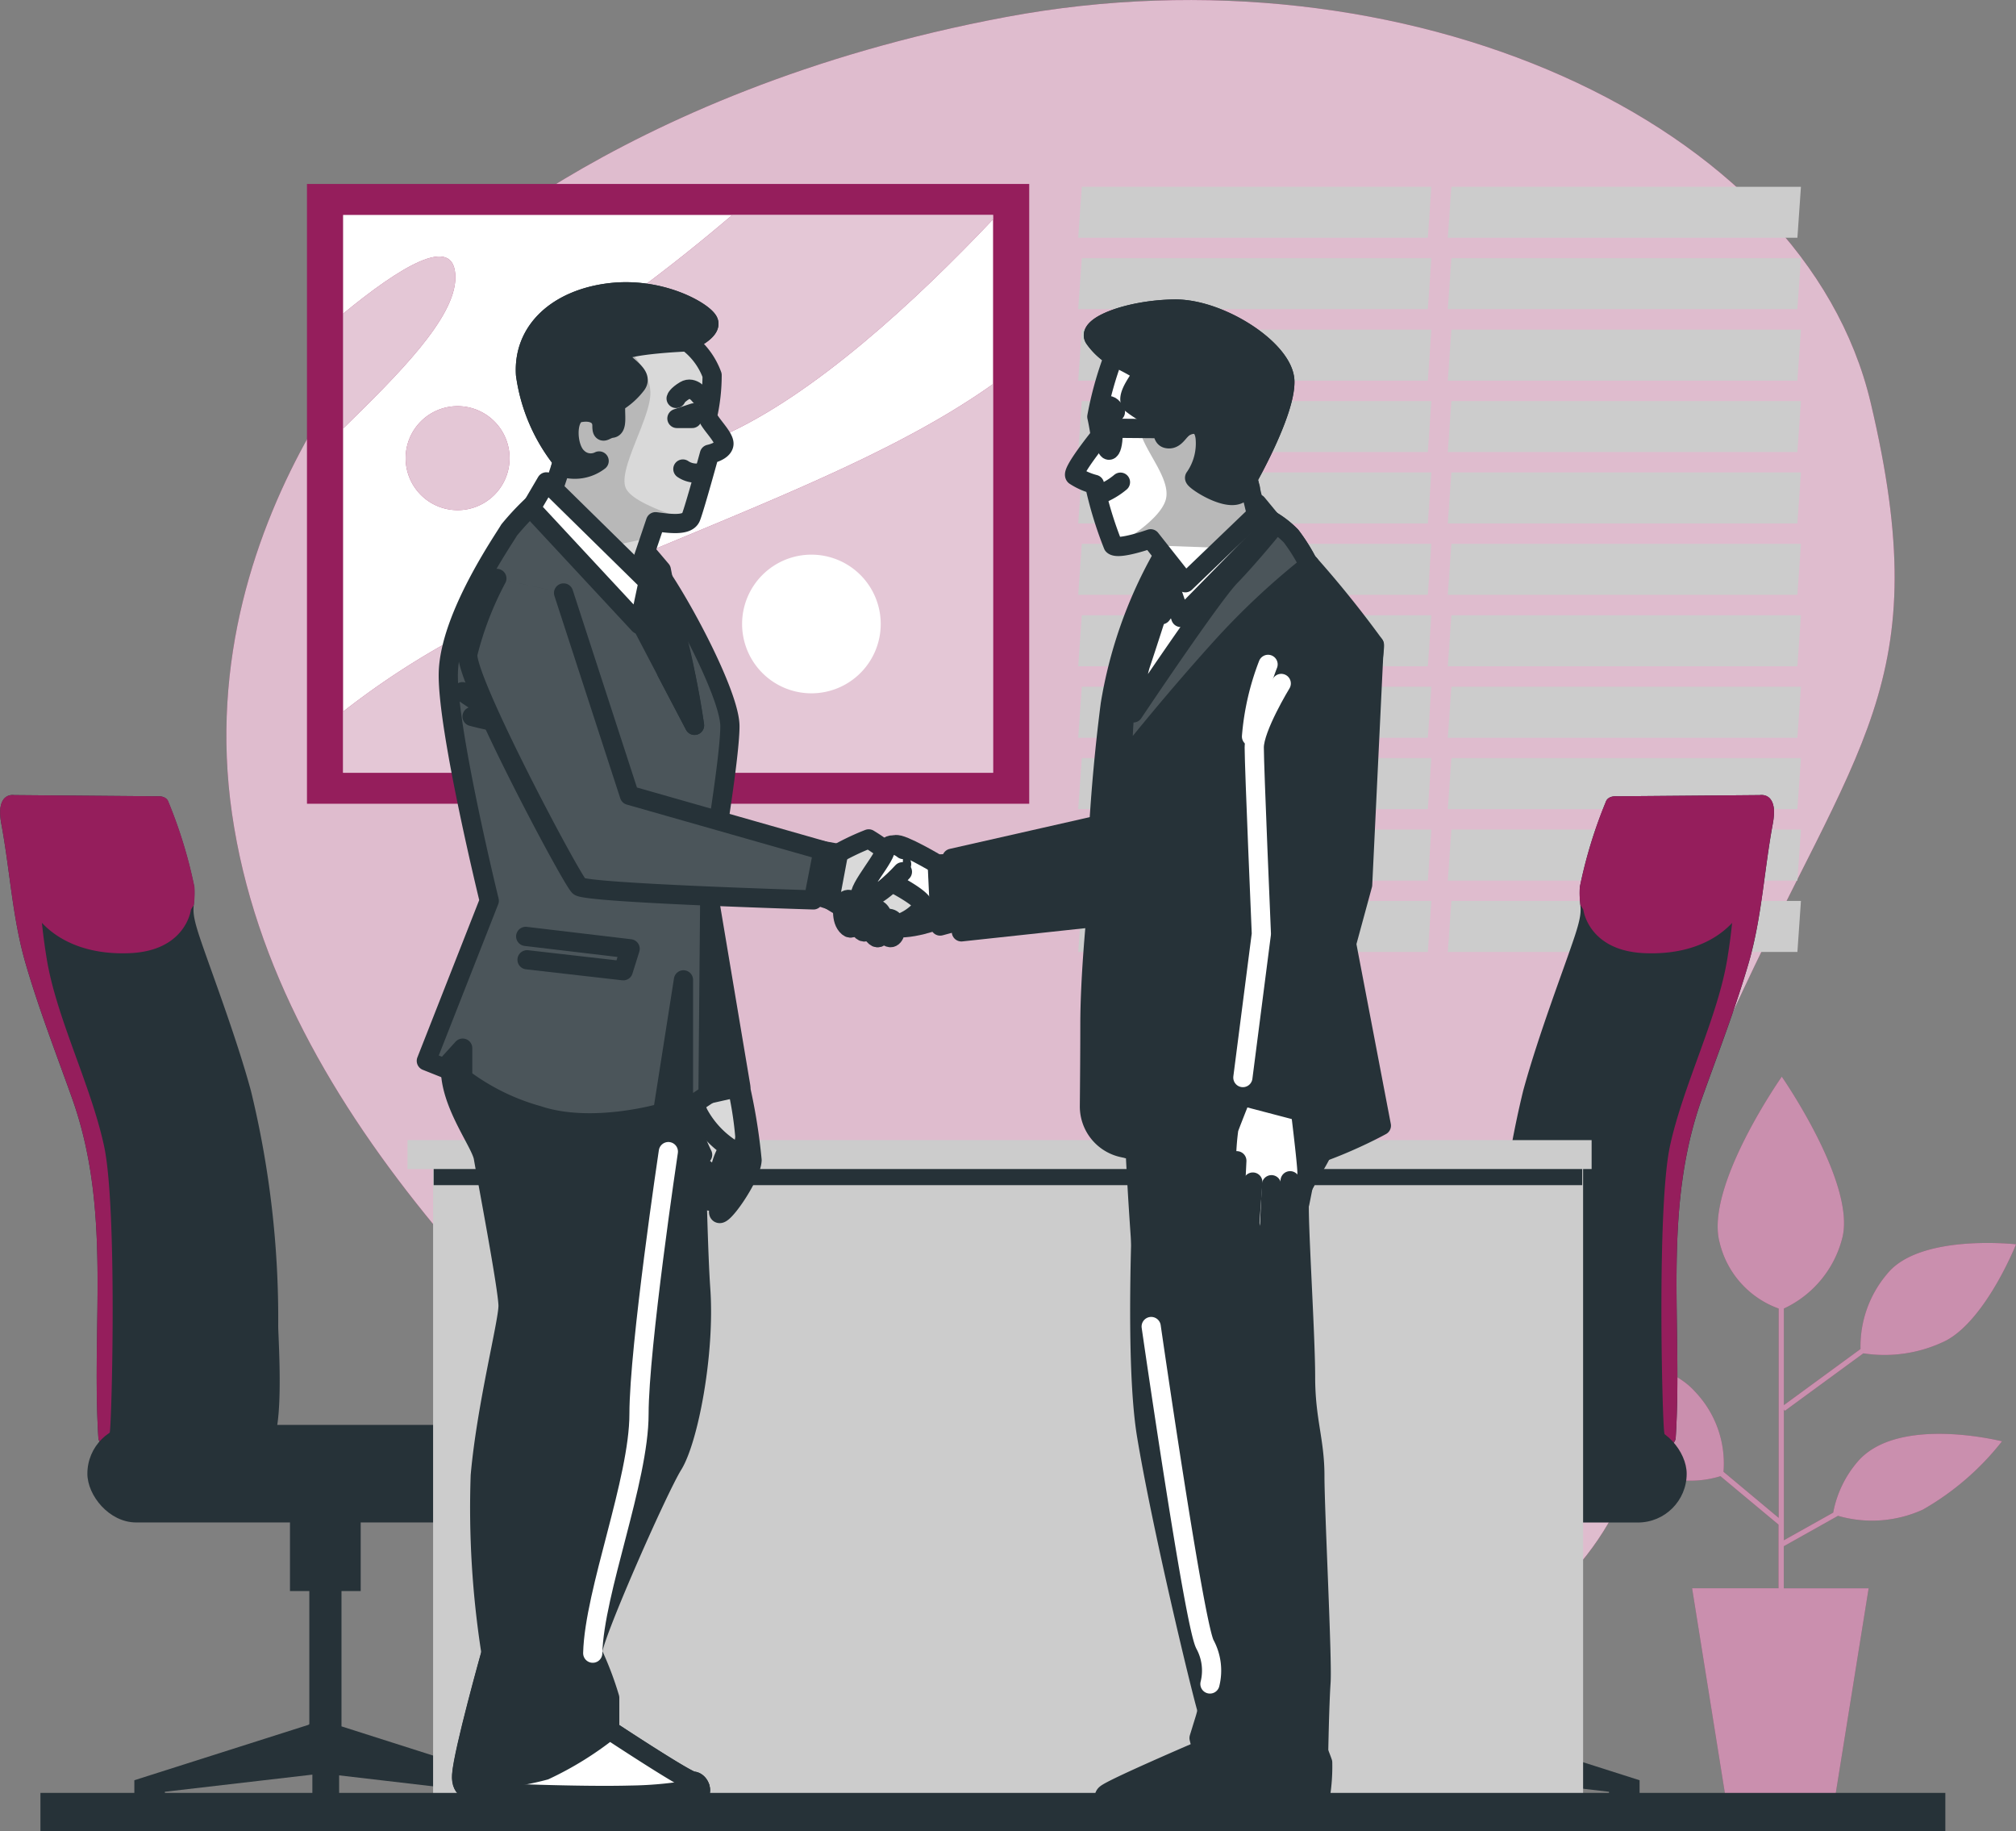 <svg xmlns="http://www.w3.org/2000/svg" xmlns:xlink="http://www.w3.org/1999/xlink" width="105" height="95.356" viewBox="0 0 105 95.356">
  <rect x="0" y="0" width="105" height="95.356" fill="#808080" stroke="none"/>
  <defs>
    <clipPath id="clip-path">
      <rect id="Rectangle_159" data-name="Rectangle 159" width="33.853" height="29.046" fill="#fff"/>
    </clipPath>
    <clipPath id="clip-path-2">
      <path id="Path_1981" data-name="Path 1981" d="M189.755,285.64a29.71,29.71,0,0,1,.665,4.033c-.04.88-1.7,3.237-1.744,2.7a3.681,3.681,0,0,1,.292-1.328s-.582.789-.789.756.166-1.122.166-1.122-.623.623-.832.5.456-1.039.456-1.039-.756.789-.787.539a4.908,4.908,0,0,1,.663-1.286,10.018,10.018,0,0,1-.756-2.118,2.017,2.017,0,0,1,.413-1.2Z" transform="translate(-187.09 -285.64)" fill="#fff" stroke="#263238" stroke-linecap="round" stroke-linejoin="round" stroke-width="1"/>
    </clipPath>
    <clipPath id="clip-path-3">
      <path id="Path_1985" data-name="Path 1985" d="M190.7,285.64a18.406,18.406,0,0,1,.459,2.823c-.045.623-.666,2.448-1.122,2.115s.29-1.576.29-1.576a5.013,5.013,0,0,1-1.576-1.744,1.75,1.75,0,0,1-.126-1.2Z" transform="translate(-188.579 -285.64)" fill="#fff" stroke="#263238" stroke-linecap="round" stroke-linejoin="round" stroke-width="1"/>
    </clipPath>
    <clipPath id="clip-path-4">
      <path id="Path_1994" data-name="Path 1994" d="M138.924,164.166a13.691,13.691,0,0,0-1.611,1.656c-.237.426-3.121,4.538-3.169,7.477s2.133,11.828,2.133,11.828L133,193.464l.948.378.945-1.041v1.563a11.747,11.747,0,0,0,3.928,1.939c2.839.945,6.484-.141,6.484-.141l1.087-6.917v6.824l1.278-.852.1-11.364s1.041-6.1,1.041-7.815-2.886-7.058-4.164-8.611a21.1,21.1,0,0,0-4.033-3.312C139.99,163.639,138.924,164.166,138.924,164.166Z" transform="translate(-133 -163.916)" fill="#263238" stroke="#263238" stroke-linecap="round" stroke-linejoin="round" stroke-width="1"/>
    </clipPath>
    <clipPath id="clip-path-5">
      <path id="Path_2002" data-name="Path 2002" d="M161.892,124.884a3.762,3.762,0,0,1,1.293,1.734,9.728,9.728,0,0,1-.237,2.13c.048.33.9,1.089.852,1.467s-.756.519-.756.519-.771,2.808-.96,3.277-1.137.33-1.845.237l-1.278,3.781-4.215-4.959.663-1.989a9.192,9.192,0,0,1-1.941-4.495c-.144-2.319,1.7-3.928,4.354-4.258s4.875.945,5.158,1.467S161.892,124.884,161.892,124.884Z" transform="translate(-153.459 -122.276)" fill="#fff" stroke="#263238" stroke-linecap="round" stroke-linejoin="round" stroke-width="1"/>
    </clipPath>
    <clipPath id="clip-path-6">
      <path id="Path_2012" data-name="Path 2012" d="M216.551,236.188a12.941,12.941,0,0,1,1.865-.908,10.117,10.117,0,0,1,1.714,1.311l-.605.908s1.916.958,1.714,1.311a2.7,2.7,0,0,1-1.765,1.008c-.807.1-3.075-1.361-3.075-1.361Z" transform="translate(-216.4 -235.28)" fill="#fff" stroke="#263238" stroke-linecap="round" stroke-linejoin="round" stroke-width="1"/>
    </clipPath>
    <clipPath id="clip-path-7">
      <path id="Path_2017" data-name="Path 2017" d="M143.074,181.48a17.1,17.1,0,0,0-1.513,3.933c-.151,1.311,5.395,11.747,5.8,12.1s12.2.706,12.2.706l.5-2.571-10.084-2.874-3.428-10.537" transform="translate(-141.558 -181.48)" fill="#263238" stroke="#263238" stroke-linecap="round" stroke-linejoin="round" stroke-width="1"/>
    </clipPath>
    <clipPath id="clip-path-8">
      <path id="Path_2038" data-name="Path 2038" d="M286.5,170.708a9.365,9.365,0,0,0-.842-1.326,5.042,5.042,0,0,0-1.245-.925c-1.6-.633-3.7.285-4.918,1.444a41.491,41.491,0,0,0-2.034,5.627,24.857,24.857,0,0,0-.562,5.707s2.13-2.733,5.022-5.947a38.338,38.338,0,0,1,4.714-4.429Z" transform="translate(-276.897 -168.251)" fill="#263238" stroke="#263238" stroke-linecap="round" stroke-linejoin="round" stroke-width="1"/>
    </clipPath>
    <clipPath id="clip-path-9">
      <path id="Path_2049" data-name="Path 2049" d="M268.962,128.3a18.214,18.214,0,0,0-.875,3.136c.091.393.181.993.181.993s-1.513,1.868-1.326,2.08a3.439,3.439,0,0,0,1.023.451,19.994,19.994,0,0,0,.965,3.164c.272.27,1.959-.33,1.959-.33l1.807,2.289,3.706-3.554-.451-1.868s1.959-3.436,1.928-5.064-3.373-3.8-5.755-3.766-4.611.9-4.159,1.538A3.413,3.413,0,0,0,268.962,128.3Z" transform="translate(-266.927 -125.829)" fill="#fff" stroke="#263238" stroke-linecap="round" stroke-linejoin="round" stroke-width="1"/>
    </clipPath>
  </defs>
  <g id="undraw_reconciliation" transform="translate(-44.918 -62)">
    <g id="freepik--background-simple--inject-293" transform="translate(56.709 62)">
      <path id="Path_1936" data-name="Path 1936" d="M101.833,76.845s-12.168,11.53-9.847,27.528,16.56,28.352,27.765,38.632,27.112,11.692,38.587,3.824,5.276-17.818,11.76-32,10.711-17.19,7.232-31.869-24.3-23.953-45.033-20.074S101.833,76.845,101.833,76.845Z" transform="translate(-91.692 -62)" fill="#951e5c"/>
      <path id="Path_1937" data-name="Path 1937" d="M101.833,76.845s-12.168,11.53-9.847,27.528,16.56,28.352,27.765,38.632,27.112,11.692,38.587,3.824,5.276-17.818,11.76-32,10.711-17.19,7.232-31.869-24.3-23.953-45.033-20.074S101.833,76.845,101.833,76.845Z" transform="translate(-91.692 -62)" fill="#fff" opacity="0.7"/>
    </g>
    <g id="freepik--Window--inject-293" transform="translate(101.076 71.726)">
      <path id="Path_1938" data-name="Path 1938" d="M285.9,103.234H267.69l.184-2.654H286.08Z" transform="translate(-267.69 -100.58)" fill="#ccc"/>
      <path id="Path_1939" data-name="Path 1939" d="M285.9,117.984H267.69l.184-2.654H286.08Z" transform="translate(-267.69 -111.612)" fill="#ccc"/>
      <path id="Path_1940" data-name="Path 1940" d="M285.9,132.737H267.69l.184-2.657H286.08Z" transform="translate(-267.69 -122.643)" fill="#ccc"/>
      <path id="Path_1941" data-name="Path 1941" d="M285.9,147.487H267.69l.184-2.657H286.08Z" transform="translate(-267.69 -133.675)" fill="#ccc"/>
      <path id="Path_1942" data-name="Path 1942" d="M285.9,162.237H267.69l.184-2.657H286.08Z" transform="translate(-267.69 -144.707)" fill="#ccc"/>
      <path id="Path_1943" data-name="Path 1943" d="M285.9,176.994H267.69l.184-2.654H286.08Z" transform="translate(-267.69 -155.746)" fill="#ccc"/>
      <path id="Path_1944" data-name="Path 1944" d="M285.9,191.744H267.69l.184-2.654H286.08Z" transform="translate(-267.69 -166.778)" fill="#ccc"/>
      <path id="Path_1945" data-name="Path 1945" d="M285.9,206.5H267.69l.184-2.657H286.08Z" transform="translate(-267.69 -177.809)" fill="#ccc"/>
      <path id="Path_1946" data-name="Path 1946" d="M285.9,221.247H267.69l.184-2.657H286.08Z" transform="translate(-267.69 -188.841)" fill="#ccc"/>
      <path id="Path_1947" data-name="Path 1947" d="M285.9,236H267.69l.184-2.657H286.08Z" transform="translate(-267.69 -199.873)" fill="#ccc"/>
      <path id="Path_1948" data-name="Path 1948" d="M285.9,250.747H267.69l.184-2.657H286.08Z" transform="translate(-267.69 -210.905)" fill="#ccc"/>
      <path id="Path_1949" data-name="Path 1949" d="M362.258,103.234H344.05l.184-2.654h18.208Z" transform="translate(-324.801 -100.58)" fill="#ccc"/>
      <path id="Path_1950" data-name="Path 1950" d="M362.258,117.984H344.05l.184-2.654h18.208Z" transform="translate(-324.801 -111.612)" fill="#ccc"/>
      <path id="Path_1951" data-name="Path 1951" d="M362.258,132.737H344.05l.184-2.657h18.208Z" transform="translate(-324.801 -122.643)" fill="#ccc"/>
      <path id="Path_1952" data-name="Path 1952" d="M362.258,147.487H344.05l.184-2.657h18.208Z" transform="translate(-324.801 -133.675)" fill="#ccc"/>
      <path id="Path_1953" data-name="Path 1953" d="M362.258,162.237H344.05l.184-2.657h18.208Z" transform="translate(-324.801 -144.707)" fill="#ccc"/>
      <path id="Path_1954" data-name="Path 1954" d="M362.258,176.994H344.05l.184-2.654h18.208Z" transform="translate(-324.801 -155.746)" fill="#ccc"/>
      <path id="Path_1955" data-name="Path 1955" d="M362.258,191.744H344.05l.184-2.654h18.208Z" transform="translate(-324.801 -166.778)" fill="#ccc"/>
      <path id="Path_1956" data-name="Path 1956" d="M362.258,206.5H344.05l.184-2.657h18.208Z" transform="translate(-324.801 -177.809)" fill="#ccc"/>
      <path id="Path_1957" data-name="Path 1957" d="M362.258,221.247H344.05l.184-2.657h18.208Z" transform="translate(-324.801 -188.841)" fill="#ccc"/>
      <path id="Path_1958" data-name="Path 1958" d="M362.258,236H344.05l.184-2.657h18.208Z" transform="translate(-324.801 -199.873)" fill="#ccc"/>
      <path id="Path_1959" data-name="Path 1959" d="M362.258,250.747H344.05l.184-2.657h18.208Z" transform="translate(-324.801 -210.905)" fill="#ccc"/>
    </g>
    <g id="freepik--Picture--inject-293" transform="translate(60.906 71.579)">
      <rect id="Rectangle_157" data-name="Rectangle 157" width="37.617" height="32.272" transform="translate(0 0)" fill="#951e5c"/>
      <rect id="Rectangle_158" data-name="Rectangle 158" width="33.853" height="29.046" transform="translate(1.881 1.613)" fill="#fff"/>
      <g id="Group_827" data-name="Group 827" transform="translate(1.881 1.613)" clip-path="url(#clip-path)">
        <path id="Path_1960" data-name="Path 1960" d="M149.653,141.33c-6.088,4.331-14.808,7.2-24.924,11.72a41.67,41.67,0,0,0-8.929,5.339v3.184h33.853Z" transform="translate(-115.8 -132.525)" fill="#951e5c"/>
        <path id="Path_1961" data-name="Path 1961" d="M180.981,106.4H167.4c-1.513,1.293-3.3,2.738-5.412,4.285-7.732,5.669-4.381,11.344,4.9,7.215,4.762-2.115,10.063-7.013,14.1-11.281Z" transform="translate(-147.128 -106.4)" fill="#951e5c"/>
        <path id="Path_1962" data-name="Path 1962" d="M121.686,116.071c0-2.367-2.947-.5-5.836,1.876v5.977C118.661,121.166,121.686,118.189,121.686,116.071Z" transform="translate(-115.837 -112.814)" fill="#951e5c"/>
        <path id="Path_1963" data-name="Path 1963" d="M134.135,148.607a2.707,2.707,0,1,1-2.707-2.707A2.707,2.707,0,0,1,134.135,148.607Z" transform="translate(-125.463 -135.943)" fill="#951e5c"/>
        <path id="Path_1964" data-name="Path 1964" d="M149.653,141.33c-6.088,4.331-14.808,7.2-24.924,11.72a41.67,41.67,0,0,0-8.929,5.339v3.184h33.853Z" transform="translate(-115.8 -132.525)" fill="#fff" opacity="0.75"/>
        <path id="Path_1965" data-name="Path 1965" d="M180.981,106.4H167.4c-1.513,1.293-3.3,2.738-5.412,4.285-7.732,5.669-4.381,11.344,4.9,7.215,4.762-2.115,10.063-7.013,14.1-11.281Z" transform="translate(-147.128 -106.4)" fill="#fff" opacity="0.75"/>
        <g id="Group_826" data-name="Group 826" transform="translate(0.013 2.162)" opacity="0.75">
          <path id="Path_1966" data-name="Path 1966" d="M121.686,116.071c0-2.367-2.947-.5-5.836,1.876v5.977C118.661,121.166,121.686,118.189,121.686,116.071Z" transform="translate(-115.85 -114.976)" fill="#fff"/>
        </g>
        <path id="Path_1967" data-name="Path 1967" d="M134.135,148.607a2.707,2.707,0,1,1-2.707-2.707A2.707,2.707,0,0,1,134.135,148.607Z" transform="translate(-125.463 -135.943)" fill="#fff" opacity="0.75"/>
      </g>
      <path id="Path_1968" data-name="Path 1968" d="M205.46,180.18a3.61,3.61,0,1,1-3.607-3.61A3.61,3.61,0,0,1,205.46,180.18Z" transform="translate(-175.577 -157.268)" fill="#fff"/>
    </g>
    <g id="freepik--Plants--inject-293" transform="translate(126.088 118.062)">
      <path id="Path_1969" data-name="Path 1969" d="M382.5,304.428a5.677,5.677,0,0,0-1.281,2.662l-2.569,1.439v-6.806l.05.068,4.091-2.995a7.226,7.226,0,0,0,4.313-.668c2.1-1.132,3.638-5.009,3.638-5.009s-5.012-.567-6.708,1.535a5.823,5.823,0,0,0-1.392,3.917l-3.993,2.922v-5.029a5.561,5.561,0,0,0,3.043-3.673c.726-2.828-3.151-8.4-3.151-8.4s-4.033,5.738-3.234,8.647a4.851,4.851,0,0,0,3.073,3.426v10.9l-2.874-2.4a5.415,5.415,0,0,0-1.482-4.172c-1.941-2.183-7.111-2.017-7.111-2.017s2.181,4.364,4.033,5.818a5.268,5.268,0,0,0,4.4.6l3.025,2.521v3.315h-4.5l1.838,11.485h5.513l1.843-11.483h-4.419V308.84l2.823-1.583a6.391,6.391,0,0,0,4.419-.323,14.135,14.135,0,0,0,4.122-3.557S384.6,302,382.5,304.428Z" transform="translate(-366.91 -284.39)" fill="#951e5c"/>
      <path id="Path_1970" data-name="Path 1970" d="M382.5,304.428a5.677,5.677,0,0,0-1.281,2.662l-2.569,1.439v-6.806l.05.068,4.091-2.995a7.226,7.226,0,0,0,4.313-.668c2.1-1.132,3.638-5.009,3.638-5.009s-5.012-.567-6.708,1.535a5.823,5.823,0,0,0-1.392,3.917l-3.993,2.922v-5.029a5.561,5.561,0,0,0,3.043-3.673c.726-2.828-3.151-8.4-3.151-8.4s-4.033,5.738-3.234,8.647a4.851,4.851,0,0,0,3.073,3.426v10.9l-2.874-2.4a5.415,5.415,0,0,0-1.482-4.172c-1.941-2.183-7.111-2.017-7.111-2.017s2.181,4.364,4.033,5.818a5.268,5.268,0,0,0,4.4.6l3.025,2.521v3.315h-4.5l1.838,11.485h5.513l1.843-11.483h-4.419V308.84l2.823-1.583a6.391,6.391,0,0,0,4.419-.323,14.135,14.135,0,0,0,4.122-3.557S384.6,302,382.5,304.428Z" transform="translate(-366.91 -284.39)" fill="#fff" opacity="0.5"/>
    </g>
    <g id="freepik--Desk--inject-293" transform="translate(44.918 103.394)">
      <path id="Path_1971" data-name="Path 1971" d="M367.506,226.212l-7.419.063s-.5-.063-.613.305A24.387,24.387,0,0,0,358.126,231c-.061,1.165.252.981-.252,2.521s-1.9,5.15-2.7,8.095a50.218,50.218,0,0,0-1.419,12.239c0,.655-.4,6.3.618,6.3.847,0,8.654,1.036,8.747-.469.376-6-.708-11.861,1.374-17.694.809-2.269,1.737-4.659,2.425-7.028s.807-4.835,1.26-7.26C368.486,226.028,367.506,226.212,367.506,226.212Z" transform="translate(-275.844 -226.206)" fill="#263238"/>
      <path id="Path_1972" data-name="Path 1972" d="M381.4,226.949c-.073-.857-.729-.736-.729-.736l-7.419.063s-.5-.063-.613.305A24.387,24.387,0,0,0,371.292,231a5.343,5.343,0,0,0,.025.923l.156.252s.252,2.145,3.189,2.269,4.6-1.228,5.213-2.521.86-3.373,1.349-4.6A4.073,4.073,0,0,1,381.4,226.949Z" transform="translate(-289.01 -226.207)" fill="#951e5c"/>
      <path id="Path_1973" data-name="Path 1973" d="M392.335,229.466c-.5,1.792-.2,2.289-.7,5.374s-2.289,6.554-2.987,9.753-.4,14.429-.3,14.929a4.316,4.316,0,0,1,.043.8c.335-.126.537-.3.552-.532.376-6-.708-11.861,1.374-17.694.809-2.269,1.737-4.659,2.425-7.028s.807-4.835,1.26-7.26c.189-1.008-.108-1.339-.368-1.437h0a13.36,13.36,0,0,0-1.306,3.1Z" transform="translate(-301.667 -226.329)" fill="#951e5c"/>
      <path id="Path_1974" data-name="Path 1974" d="M316.44,384.616l-.05-.04v-6.927h1V373.27H313.7v4.379h.993v7.046L305.89,387.5v.7a.8.8,0,1,0,1.593,0v-.1l7.366-.857V388.3a.7.7,0,0,0,1.392,0v-1.092l7.663.892v.1a.8.8,0,0,0,1.593,0v-.7Z" transform="translate(-240.102 -336.197)" fill="#263238"/>
      <rect id="Rectangle_160" data-name="Rectangle 160" width="23.89" height="5.08" rx="2.54" transform="translate(63.958 32.803)" fill="#263238"/>
      <path id="Path_1975" data-name="Path 1975" d="M45.682,226.212l7.419.063s.5-.063.615.305A24.389,24.389,0,0,1,55.065,231c.061,1.165-.252.981.252,2.521s1.9,5.15,2.7,8.095a50.1,50.1,0,0,1,1.419,12.239c0,.655.4,6.3-.618,6.3-.844,0-8.652,1.036-8.747-.469-.373-6,.708-11.861-1.374-17.694-.809-2.269-1.737-4.659-2.423-7.028s-.807-4.835-1.26-7.26C44.714,226.028,45.682,226.212,45.682,226.212Z" transform="translate(-44.946 -226.206)" fill="#263238"/>
      <path id="Path_1976" data-name="Path 1976" d="M45,226.949c.073-.857.726-.736.726-.736l7.419.063s.5-.063.615.305A24.388,24.388,0,0,1,55.109,231a5.546,5.546,0,0,1-.028.923l-.156.252s-.252,2.145-3.189,2.269-4.608-1.228-5.223-2.523-.857-3.373-1.349-4.6A3.463,3.463,0,0,0,45,226.949Z" transform="translate(-44.979 -226.207)" fill="#951e5c"/>
      <path id="Path_1977" data-name="Path 1977" d="M46.648,229.466c.5,1.792.2,2.289.7,5.374s2.291,6.554,2.987,9.753.406,14.429.3,14.929a4.538,4.538,0,0,0-.043.8c-.333-.126-.537-.3-.552-.532-.373-6,.708-11.861-1.374-17.694-.809-2.269-1.737-4.659-2.423-7.028s-.807-4.835-1.26-7.26c-.187-1.008.111-1.339.368-1.437h0a13.235,13.235,0,0,1,1.3,3.1Z" transform="translate(-44.918 -226.329)" fill="#951e5c"/>
      <path id="Path_1978" data-name="Path 1978" d="M81.746,384.616l.05-.04v-6.927H80.788V373.27h3.683v4.379h-1v7.046l8.808,2.808v.7a.8.8,0,0,1-1.593,0v-.1l-7.338-.857V388.3a.7.7,0,0,1-1.394,0v-1.092l-7.681.892v.1a.8.8,0,1,1-1.591,0v-.7Z" transform="translate(-65.685 -336.197)" fill="#263238"/>
      <rect id="Rectangle_161" data-name="Rectangle 161" width="23.89" height="5.08" rx="2.54" transform="translate(28.441 37.88) rotate(180)" fill="#263238"/>
      <rect id="Rectangle_162" data-name="Rectangle 162" width="59.896" height="34.425" transform="translate(22.557 18.537)" fill="#ccc"/>
      <rect id="Rectangle_163" data-name="Rectangle 163" width="59.82" height="0.953" transform="translate(22.588 19.364)" fill="#263238"/>
      <rect id="Rectangle_164" data-name="Rectangle 164" width="61.673" height="1.505" transform="translate(21.224 17.972)" fill="#ccc"/>
    </g>
    <g id="freepik--Characters--inject-293" transform="translate(67.123 77.194)">
      <path id="Path_1979" data-name="Path 1979" d="M189.755,285.64a29.71,29.71,0,0,1,.665,4.033c-.04.88-1.7,3.237-1.744,2.7a3.681,3.681,0,0,1,.292-1.328s-.582.789-.789.756.166-1.122.166-1.122-.623.623-.832.5.456-1.039.456-1.039-.756.789-.787.539a4.908,4.908,0,0,1,.663-1.286,10.018,10.018,0,0,1-.756-2.118,2.017,2.017,0,0,1,.413-1.2Z" transform="translate(-173.455 -244.457)" fill="#fff"/>
      <g id="Group_828" data-name="Group 828" transform="translate(13.635 41.183)" clip-path="url(#clip-path-2)">
        <path id="Path_1980" data-name="Path 1980" d="M189.755,285.64a29.71,29.71,0,0,1,.665,4.033c-.04.88-1.7,3.237-1.744,2.7a3.681,3.681,0,0,1,.292-1.328s-.582.789-.789.756.166-1.122.166-1.122-.623.623-.832.5.456-1.039.456-1.039-.756.789-.787.539a4.908,4.908,0,0,1,.663-1.286,10.018,10.018,0,0,1-.756-2.118,2.017,2.017,0,0,1,.413-1.2Z" transform="translate(-187.09 -285.64)" fill="#d9d9d9"/>
      </g>
      <path id="Path_1982" data-name="Path 1982" d="M189.755,285.64a29.71,29.71,0,0,1,.665,4.033c-.04.88-1.7,3.237-1.744,2.7a3.681,3.681,0,0,1,.292-1.328s-.582.789-.789.756.166-1.122.166-1.122-.623.623-.832.5.456-1.039.456-1.039-.756.789-.787.539a4.908,4.908,0,0,1,.663-1.286,10.018,10.018,0,0,1-.756-2.118,2.017,2.017,0,0,1,.413-1.2Z" transform="translate(-173.455 -244.457)" fill="none" stroke="#263238" stroke-linecap="round" stroke-linejoin="round" stroke-width="1"/>
      <path id="Path_1983" data-name="Path 1983" d="M190.7,285.64a18.406,18.406,0,0,1,.459,2.823c-.045.623-.666,2.448-1.122,2.115s.29-1.576.29-1.576a5.013,5.013,0,0,1-1.576-1.744,1.75,1.75,0,0,1-.126-1.2Z" transform="translate(-174.568 -244.457)" fill="#fff"/>
      <g id="Group_829" data-name="Group 829" transform="translate(14.011 41.183)" clip-path="url(#clip-path-3)">
        <path id="Path_1984" data-name="Path 1984" d="M190.7,285.64a18.406,18.406,0,0,1,.459,2.823c-.045.623-.666,2.448-1.122,2.115s.29-1.576.29-1.576a5.013,5.013,0,0,1-1.576-1.744,1.75,1.75,0,0,1-.126-1.2Z" transform="translate(-188.579 -285.64)" fill="#d9d9d9"/>
      </g>
      <path id="Path_1986" data-name="Path 1986" d="M190.7,285.64a18.406,18.406,0,0,1,.459,2.823c-.045.623-.666,2.448-1.122,2.115s.29-1.576.29-1.576a5.013,5.013,0,0,1-1.576-1.744,1.75,1.75,0,0,1-.126-1.2Z" transform="translate(-174.568 -244.457)" fill="none" stroke="#263238" stroke-linecap="round" stroke-linejoin="round" stroke-width="1"/>
      <path id="Path_1987" data-name="Path 1987" d="M181.434,244.73l1.767,10.525-2.491.562L178.22,247.7Z" transform="translate(-166.821 -213.86)" fill="#263238" stroke="#263238" stroke-linecap="round" stroke-linejoin="round" stroke-width="1"/>
      <path id="Path_1988" data-name="Path 1988" d="M150.59,256.535s.161,12.534.4,15.909-.643,7.875-1.444,9.161-4.341,9.327-4.18,9.8a16.693,16.693,0,0,1,.885,2.329v1.686s4.016,2.652,4.338,2.652.723.643-.081,1.127-9.8.481-10.2.159a1.946,1.946,0,0,1-.562-.882s-1.286.482-1.2-.723,1.525-6.348,1.525-6.348a48.647,48.647,0,0,1-.562-9.242c.32-3.615,1.447-7.956,1.447-8.838s-1.124-6.751-1.286-7.714-2.491-3.7-1.447-5.866,1.848-5.627,2.17-5.866a20.946,20.946,0,0,1,6.428,0C148.581,254.287,150.509,254.284,150.59,256.535Z" transform="translate(-136.7 -220.523)" fill="#263238" stroke="#263238" stroke-linecap="round" stroke-linejoin="round" stroke-width="1"/>
      <path id="Path_1989" data-name="Path 1989" d="M138.924,164.166a13.691,13.691,0,0,0-1.611,1.656c-.237.426-3.121,4.538-3.169,7.477s2.133,11.828,2.133,11.828L133,193.464l.948.378.945-1.041v1.563a11.747,11.747,0,0,0,3.928,1.939c2.839.945,6.484-.141,6.484-.141l1.087-6.917v6.824l1.278-.852.1-11.364s1.041-6.1,1.041-7.815-2.886-7.058-4.164-8.611a21.1,21.1,0,0,0-4.033-3.312C139.99,163.639,138.924,164.166,138.924,164.166Z" transform="translate(-133 -153.418)" fill="#263238"/>
      <g id="Group_830" data-name="Group 830" transform="translate(0 10.497)" clip-path="url(#clip-path-4)">
        <path id="Path_1990" data-name="Path 1990" d="M138.924,164.166a13.691,13.691,0,0,0-1.611,1.656c-.237.426-3.121,4.538-3.169,7.477s2.133,11.828,2.133,11.828L133,193.464l.948.378.945-1.041v1.563a11.747,11.747,0,0,0,3.928,1.939c2.839.945,6.484-.141,6.484-.141l1.087-6.917v6.824l1.278-.852.1-11.364s1.041-6.1,1.041-7.815-2.886-7.058-4.164-8.611a21.1,21.1,0,0,0-4.033-3.312C139.99,163.639,138.924,164.166,138.924,164.166Z" transform="translate(-133 -163.916)" fill="#fff" opacity="0.17"/>
        <path id="Path_1991" data-name="Path 1991" d="M140.46,204.88a16.964,16.964,0,0,0,2.864,1.646" transform="translate(-138.579 -194.553)" fill="none" stroke="#263238" stroke-linecap="round" stroke-linejoin="round" stroke-width="1"/>
        <path id="Path_1992" data-name="Path 1992" d="M142.45,210a16.4,16.4,0,0,0,2.934.5" transform="translate(-140.068 -198.383)" fill="none" stroke="#263238" stroke-linecap="round" stroke-linejoin="round" stroke-width="1"/>
        <path id="Path_1993" data-name="Path 1993" d="M153.53,255.42l5.44.645-.358,1.144-5.012-.572" transform="translate(-148.355 -232.353)" fill="none" stroke="#263238" stroke-linecap="round" stroke-linejoin="round" stroke-width="1"/>
      </g>
      <path id="Path_1995" data-name="Path 1995" d="M138.924,164.166a13.691,13.691,0,0,0-1.611,1.656c-.237.426-3.121,4.538-3.169,7.477s2.133,11.828,2.133,11.828L133,193.464l.948.378.945-1.041v1.563a11.747,11.747,0,0,0,3.928,1.939c2.839.945,6.484-.141,6.484-.141l1.087-6.917v6.824l1.278-.852.1-11.364s1.041-6.1,1.041-7.815-2.886-7.058-4.164-8.611a21.1,21.1,0,0,0-4.033-3.312C139.99,163.639,138.924,164.166,138.924,164.166Z" transform="translate(-133 -153.418)" fill="none" stroke="#263238" stroke-linecap="round" stroke-linejoin="round" stroke-width="1"/>
      <path id="Path_1996" data-name="Path 1996" d="M155.37,166l5.254,5.68,3.075,5.869a35.407,35.407,0,0,0-1.23-5.546c-.567-1.192-3.123-4.147-3.411-4.81S155.37,166,155.37,166Z" transform="translate(-149.731 -154.977)" fill="#fff" stroke="#263238" stroke-linecap="round" stroke-linejoin="round" stroke-width="1"/>
      <path id="Path_1997" data-name="Path 1997" d="M176.806,186.156l1.455,2.773s-.451-2.967-.93-4.669l-.3-.87a15.751,15.751,0,0,0-1.366-2.017l-.824-.164.345,1.855,1.064.87Z" transform="translate(-164.293 -166.353)" fill="#263238" stroke="#263238" stroke-linecap="round" stroke-linejoin="round" stroke-width="1"/>
      <path id="Path_1998" data-name="Path 1998" d="M175.42,174.49l.272.315.855,1.008.5,2.561-2.191-2.186A7.407,7.407,0,0,1,175.42,174.49Z" transform="translate(-164.308 -161.327)" fill="#fff" stroke="#263238" stroke-linecap="round" stroke-linejoin="round" stroke-width="1"/>
      <path id="Path_1999" data-name="Path 1999" d="M161.892,124.884a3.762,3.762,0,0,1,1.293,1.734,9.728,9.728,0,0,1-.237,2.13c.048.33.9,1.089.852,1.467s-.756.519-.756.519-.771,2.808-.96,3.277-1.137.33-1.845.237l-1.278,3.781-4.215-4.959.663-1.989a9.192,9.192,0,0,1-1.941-4.495c-.144-2.319,1.7-3.928,4.354-4.258s4.875.945,5.158,1.467S161.892,124.884,161.892,124.884Z" transform="translate(-148.301 -122.276)" fill="#fff"/>
      <g id="Group_831" data-name="Group 831" transform="translate(5.157 0.001)" clip-path="url(#clip-path-5)">
        <path id="Path_2000" data-name="Path 2000" d="M161.892,124.884a3.762,3.762,0,0,1,1.293,1.734,9.728,9.728,0,0,1-.237,2.13c.048.33.9,1.089.852,1.467s-.756.519-.756.519-.771,2.808-.96,3.277-1.137.33-1.845.237l-1.278,3.781-4.215-4.959.663-1.989a9.192,9.192,0,0,1-1.941-4.495c-.144-2.319,1.7-3.928,4.354-4.258s4.875.945,5.158,1.467S161.892,124.884,161.892,124.884Z" transform="translate(-153.459 -122.276)" fill="#d9d9d9"/>
        <path id="Path_2001" data-name="Path 2001" d="M156.953,139.825c.711-.144,1.9-.391,2.977-.633l.277-.822a2.96,2.96,0,0,0,1.689-.05c-.807-.333-2.8-.915-3.212-1.664-.5-.93,1.26-3.638,1.26-4.991s-1.691-2.876-1.691-2.876a5.486,5.486,0,0,0-3.617-1.008,3.549,3.549,0,0,0-1.2,2.937,9.192,9.192,0,0,0,1.941,4.495l-.663,1.989Z" transform="translate(-153.431 -126.393)" fill="#b8b8b8"/>
      </g>
      <path id="Path_2003" data-name="Path 2003" d="M161.892,124.884a3.762,3.762,0,0,1,1.293,1.734,9.728,9.728,0,0,1-.237,2.13c.048.33.9,1.089.852,1.467s-.756.519-.756.519-.771,2.808-.96,3.277-1.137.33-1.845.237l-1.278,3.781-4.215-4.959.663-1.989a9.192,9.192,0,0,1-1.941-4.495c-.144-2.319,1.7-3.928,4.354-4.258s4.875.945,5.158,1.467S161.892,124.884,161.892,124.884Z" transform="translate(-148.301 -122.276)" fill="none" stroke="#263238" stroke-linecap="round" stroke-linejoin="round" stroke-width="1"/>
      <path id="Path_2004" data-name="Path 2004" d="M161.892,124.882s1.371-.567,1.087-1.086-2.508-1.8-5.158-1.467-4.495,1.939-4.354,4.258a9.167,9.167,0,0,0,1.941,4.495l-.1.3a2.085,2.085,0,0,0,1.994-.3.976.976,0,0,1-1.137-.189c-.567-.519-.615-2.176.1-2.319s1.182.144,1.182.663.141.189.522.141.045-1.182.282-1.371a3.7,3.7,0,0,0,.993-.9c.426-.567-.8-1.039-.945-1.56S161.892,124.882,161.892,124.882Z" transform="translate(-148.302 -122.274)" fill="#263238" stroke="#263238" stroke-linecap="round" stroke-linejoin="round" stroke-width="1"/>
      <path id="Path_2005" data-name="Path 2005" d="M185.647,147.28l-.877.292h.794" transform="translate(-171.719 -140.976)" fill="none" stroke="#263238" stroke-linecap="round" stroke-linejoin="round" stroke-width="1"/>
      <path id="Path_2006" data-name="Path 2006" d="M185.863,142.738s-.376-.542-.794-.292-.459.418-.459.418" transform="translate(-171.6 -137.311)" fill="none" stroke="#263238" stroke-linecap="round" stroke-linejoin="round" stroke-width="1"/>
      <path id="Path_2007" data-name="Path 2007" d="M186,158.88a1.233,1.233,0,0,0,.877.2" transform="translate(-172.639 -149.652)" fill="none" stroke="#263238" stroke-linecap="round" stroke-linejoin="round" stroke-width="1"/>
      <path id="Path_2008" data-name="Path 2008" d="M155.424,161.53l5.3,5.206-.471,2.223L154.62,162.9Z" transform="translate(-149.17 -151.634)" fill="#fff" stroke="#263238" stroke-linecap="round" stroke-linejoin="round" stroke-width="1"/>
      <path id="Path_2009" data-name="Path 2009" d="M223.123,237.469s-1.865-1.109-2.168-1.008-3.227,2.218-3.025,2.723,1.765,1.16,2.672,1.513,2.773-.4,2.773-.4Z" transform="translate(-196.513 -207.671)" fill="#fff" stroke="#263238" stroke-linecap="round" stroke-linejoin="round" stroke-width="1"/>
      <path id="Path_2010" data-name="Path 2010" d="M216.551,236.188a12.941,12.941,0,0,1,1.865-.908,10.117,10.117,0,0,1,1.714,1.311l-.605.908s1.916.958,1.714,1.311a2.7,2.7,0,0,1-1.765,1.008c-.807.1-3.075-1.361-3.075-1.361Z" transform="translate(-195.376 -206.793)" fill="#fff"/>
      <g id="Group_832" data-name="Group 832" transform="translate(21.024 28.487)" clip-path="url(#clip-path-6)">
        <path id="Path_2011" data-name="Path 2011" d="M216.551,236.188a12.941,12.941,0,0,1,1.865-.908,10.117,10.117,0,0,1,1.714,1.311l-.605.908s1.916.958,1.714,1.311a2.7,2.7,0,0,1-1.765,1.008c-.807.1-3.075-1.361-3.075-1.361Z" transform="translate(-216.4 -235.28)" fill="#d9d9d9"/>
      </g>
      <path id="Path_2013" data-name="Path 2013" d="M216.551,236.188a12.941,12.941,0,0,1,1.865-.908,10.117,10.117,0,0,1,1.714,1.311l-.605.908s1.916.958,1.714,1.311a2.7,2.7,0,0,1-1.765,1.008c-.807.1-3.075-1.361-3.075-1.361Z" transform="translate(-195.376 -206.793)" fill="none" stroke="#263238" stroke-linecap="round" stroke-linejoin="round" stroke-width="1"/>
      <path id="Path_2014" data-name="Path 2014" d="M211.812,237.28l1.412.252-.454,2.42-1.21-.4Z" transform="translate(-191.756 -208.288)" fill="#fff" stroke="#263238" stroke-linecap="round" stroke-linejoin="round" stroke-width="1"/>
      <path id="Path_2015" data-name="Path 2015" d="M143.074,181.48a17.1,17.1,0,0,0-1.513,3.933c-.151,1.311,5.395,11.747,5.8,12.1s12.2.706,12.2.706l.5-2.571-10.084-2.874-3.428-10.537" transform="translate(-139.401 -166.555)" fill="#263238"/>
      <g id="Group_833" data-name="Group 833" transform="translate(2.157 14.925)" clip-path="url(#clip-path-7)">
        <path id="Path_2016" data-name="Path 2016" d="M143.074,181.48a17.1,17.1,0,0,0-1.513,3.933c-.151,1.311,5.395,11.747,5.8,12.1s12.2.706,12.2.706l.5-2.571-10.084-2.874-3.428-10.537" transform="translate(-141.558 -181.48)" fill="#fff" opacity="0.17"/>
      </g>
      <path id="Path_2018" data-name="Path 2018" d="M143.074,181.48a17.1,17.1,0,0,0-1.513,3.933c-.151,1.311,5.395,11.747,5.8,12.1s12.2.706,12.2.706l.5-2.571-10.084-2.874-3.428-10.537" transform="translate(-139.401 -166.555)" fill="none" stroke="#263238" stroke-linecap="round" stroke-linejoin="round" stroke-width="1"/>
      <path id="Path_2019" data-name="Path 2019" d="M224.889,236.764s-.706-.605-.958.1-1.815,2.42-1.109,2.47,2.017-1.412,2.017-1.412" transform="translate(-200.043 -207.722)" fill="#fff" stroke="#263238" stroke-linecap="round" stroke-linejoin="round" stroke-width="1"/>
      <path id="Path_2020" data-name="Path 2020" d="M219.048,248s-.182.85.252,1.21c.305.252.476-.454.4-.958S219.2,247.592,219.048,248Z" transform="translate(-197.328 -216.13)" fill="#fff" stroke="#263238" stroke-linecap="round" stroke-linejoin="round" stroke-width="1"/>
      <path id="Path_2021" data-name="Path 2021" d="M221.888,248.8s-.182.85.252,1.21c.305.252.476-.454.4-.958S222.029,248.392,221.888,248.8Z" transform="translate(-199.452 -216.728)" fill="#fff" stroke="#263238" stroke-linecap="round" stroke-linejoin="round" stroke-width="1"/>
      <path id="Path_2022" data-name="Path 2022" d="M224.648,250s-.181.85.252,1.21c.305.252.476-.454.4-.958S224.8,249.592,224.648,250Z" transform="translate(-201.517 -217.626)" fill="#fff" stroke="#263238" stroke-linecap="round" stroke-linejoin="round" stroke-width="1"/>
      <path id="Path_2023" data-name="Path 2023" d="M227.428,251.846s-.166.572.232.814c.28.171.439-.305.371-.645S227.566,251.574,227.428,251.846Z" transform="translate(-203.598 -219.066)" fill="#fff" stroke="#263238" stroke-linecap="round" stroke-linejoin="round" stroke-width="1"/>
      <path id="Path_2024" data-name="Path 2024" d="M238.56,240.33l.151,3.227,1.109-.3-.252-2.975Z" transform="translate(-211.95 -210.532)" fill="none" stroke="#263238" stroke-linecap="round" stroke-linejoin="round" stroke-width="1"/>
      <path id="Path_2025" data-name="Path 2025" d="M241.56,233.147l.5,3.832,8.42-.908.2-4.991Z" transform="translate(-214.193 -203.651)" fill="#263238" stroke="#263238" stroke-linecap="round" stroke-linejoin="round" stroke-width="1"/>
      <path id="Path_2026" data-name="Path 2026" d="M171.318,299.87s-1.528,10.2-1.528,13.661-2.329,9.242-2.41,12.456" transform="translate(-158.713 -255.1)" fill="none" stroke="#fff" stroke-linecap="round" stroke-linejoin="round" stroke-width="1"/>
      <path id="Path_2027" data-name="Path 2027" d="M145.632,423.318c.4.323,9.4.323,10.2-.159s.4-1.127.081-1.127-4.338-2.652-4.338-2.652a16.986,16.986,0,0,1-3.375,2.09,14.385,14.385,0,0,1-3.133.481v.484A1.946,1.946,0,0,0,145.632,423.318Z" transform="translate(-142.027 -344.483)" fill="#fff" stroke="#263238" stroke-linecap="round" stroke-linejoin="round" stroke-width="1"/>
      <path id="Path_2028" data-name="Path 2028" d="M156.046,432.079c.424-.252.5-.555.454-.779a19.876,19.876,0,0,1-3.587.376c-2.428.066-6.247-.083-7.563-.139a1.807,1.807,0,0,0,.5.7C146.242,432.56,155.242,432.56,156.046,432.079Z" transform="translate(-142.237 -353.398)" fill="#fff" stroke="#263238" stroke-linecap="round" stroke-linejoin="round" stroke-width="1"/>
      <path id="Path_2029" data-name="Path 2029" d="M141.249,410.6l.234-.547.32-6.587s-1.447,5.143-1.525,6.348C140.218,410.695,140.884,410.677,141.249,410.6Z" transform="translate(-138.441 -332.584)" fill="#263238" stroke="#263238" stroke-linecap="round" stroke-linejoin="round" stroke-width="1"/>
      <path id="Path_2030" data-name="Path 2030" d="M280.753,291.9s-.8,11.974,0,16.794,2.821,13.179,3.133,14.223a5.546,5.546,0,0,1,.252,1.928l4.5.643s-1.366-15.829-1.366-17.676,1.528-15.67,1.528-15.67Z" transform="translate(-243.24 -249.139)" fill="#263238" stroke="#263238" stroke-linecap="round" stroke-linejoin="round" stroke-width="1"/>
      <path id="Path_2031" data-name="Path 2031" d="M278.671,422.321s-4.9,2.09-5.465,2.491,1.208.965,3.375.965a43.185,43.185,0,0,0,4.341-.252l.882-.481.081.562h2.329a9.6,9.6,0,0,0,.252-2.41,8.879,8.879,0,0,0-.4-.965Z" transform="translate(-237.782 -346.615)" fill="#263238" stroke="#263238" stroke-linecap="round" stroke-linejoin="round" stroke-width="1"/>
      <path id="Path_2032" data-name="Path 2032" d="M278.94,287.362s.4,11.49,1.366,15.589,2.652,14.061,2.652,15.105a6.148,6.148,0,0,1-.239,1.765l-.323,1.049a3.233,3.233,0,0,0,.252.724,19.706,19.706,0,0,0,3.454.481,9.075,9.075,0,0,0,2.521-.381s.043-2.521.124-3.718-.32-8.919-.32-10.767-.484-2.894-.484-5.143-.4-8.276-.32-9.242,1.2-2.017,1.447-3.214.481-2.491.481-2.491Z" transform="translate(-242.15 -245.564)" fill="#263238" stroke="#263238" stroke-linecap="round" stroke-linejoin="round" stroke-width="1"/>
      <path id="Path_2033" data-name="Path 2033" d="M282.76,336s2.246,15.582,2.808,16.565a2.864,2.864,0,0,1,.252,2.047" transform="translate(-245.007 -282.122)" fill="none" stroke="#fff" stroke-linecap="round" stroke-linejoin="round" stroke-width="1"/>
      <path id="Path_2034" data-name="Path 2034" d="M270.325,250.864s-.3,3.073-.3,5.422c0,1.311-.013,3.025-.025,4.265a2.2,2.2,0,0,0,1.765,2.17,8.425,8.425,0,0,0,1.606.194l-1.888-11.692S270.628,249.78,270.325,250.864Z" transform="translate(-235.464 -218.146)" fill="#263238" stroke="#263238" stroke-linecap="round" stroke-linejoin="round" stroke-width="1"/>
      <path id="Path_2035" data-name="Path 2035" d="M280.091,168.4a5.042,5.042,0,0,1,1.245.925,9.363,9.363,0,0,1,.852,1.344,54.752,54.752,0,0,1,3.5,4.338c.081.4-1.928,13.058-1.928,13.058l2.289,11.972s-3.7,2.049-6.509,2.17a28.279,28.279,0,0,1-6.554-.93,1.558,1.558,0,0,1-1.192-1.376c-.156-1.684-.449-5.042-.62-8.221a94.445,94.445,0,0,1,.756-13.58,23.253,23.253,0,0,1,2.612-7.512C275.5,169.139,278.155,167.642,280.091,168.4Z" transform="translate(-236.308 -156.619)" fill="#263238" stroke="#263238" stroke-linecap="round" stroke-linejoin="round" stroke-width="1"/>
      <path id="Path_2036" data-name="Path 2036" d="M286.5,170.708a9.365,9.365,0,0,0-.842-1.326,5.042,5.042,0,0,0-1.245-.925c-1.6-.633-3.7.285-4.918,1.444a41.491,41.491,0,0,0-2.034,5.627,24.857,24.857,0,0,0-.562,5.707s2.13-2.733,5.022-5.947a38.338,38.338,0,0,1,4.714-4.429Z" transform="translate(-240.622 -156.661)" fill="#263238"/>
      <g id="Group_834" data-name="Group 834" transform="translate(36.275 11.59)" clip-path="url(#clip-path-8)">
        <path id="Path_2037" data-name="Path 2037" d="M286.5,170.708a9.365,9.365,0,0,0-.842-1.326,5.042,5.042,0,0,0-1.245-.925c-1.6-.633-3.7.285-4.918,1.444a41.491,41.491,0,0,0-2.034,5.627,24.857,24.857,0,0,0-.562,5.707s2.13-2.733,5.022-5.947a38.338,38.338,0,0,1,4.714-4.429Z" transform="translate(-276.897 -168.251)" fill="#fff" opacity="0.17"/>
      </g>
      <path id="Path_2039" data-name="Path 2039" d="M286.5,170.708a9.365,9.365,0,0,0-.842-1.326,5.042,5.042,0,0,0-1.245-.925c-1.6-.633-3.7.285-4.918,1.444a41.491,41.491,0,0,0-2.034,5.627,24.857,24.857,0,0,0-.562,5.707s2.13-2.733,5.022-5.947a38.338,38.338,0,0,1,4.714-4.429Z" transform="translate(-240.622 -156.661)" fill="none" stroke="#263238" stroke-linecap="round" stroke-linejoin="round" stroke-width="1"/>
      <path id="Path_2040" data-name="Path 2040" d="M280.84,172.8s-1.086,3.406-1.417,4.369a10.181,10.181,0,0,0-.363,2.473s4.069-6.088,5.062-7.111,2.291-2.622,2.291-2.622l-.875-.252Z" transform="translate(-242.24 -157.715)" fill="#fff" stroke="#263238" stroke-linecap="round" stroke-linejoin="round" stroke-width="1"/>
      <path id="Path_2041" data-name="Path 2041" d="M285.522,177.23s-.481,1.417-.481,1.513-.121,1.447-.121,1.447l1.717-2.322Z" transform="translate(-246.623 -163.376)" fill="#fff" stroke="#263238" stroke-linecap="round" stroke-linejoin="round" stroke-width="1"/>
      <path id="Path_2042" data-name="Path 2042" d="M290.7,166l-4.7,3.827.724,2.107,4.82-4.911Z" transform="translate(-247.431 -154.977)" fill="#fff" stroke="#263238" stroke-linecap="round" stroke-linejoin="round" stroke-width="1"/>
      <path id="Path_2043" data-name="Path 2043" d="M299.3,286.4s-.668,1.661-.867,2.206a12.936,12.936,0,0,0-.073,2.9c.025.224.421.272.421.272a7.69,7.69,0,0,0,.272,1.765,2.65,2.65,0,0,0,.471.073s.272.87.62.794a.565.565,0,0,0,.4-.471.655.655,0,0,0,.595-.272,3.224,3.224,0,0,0,.348-.668s.595-.3.643-.522.2-1.008.2-1.008.174-.05.174-.57-.4-3.718-.4-3.718Z" transform="translate(-256.637 -245.026)" fill="#fff" stroke="#263238" stroke-linecap="round" stroke-linejoin="round" stroke-width="1"/>
      <line id="Line_62" data-name="Line 62" y1="1.507" x2="0.073" transform="translate(42.141 45.246)" fill="none" stroke="#263238" stroke-linecap="round" stroke-linejoin="round" stroke-width="1"/>
      <line id="Line_63" data-name="Line 63" y1="2.231" x2="0.161" transform="translate(42.885 46.355)" fill="none" stroke="#263238" stroke-linecap="round" stroke-linejoin="round" stroke-width="1"/>
      <line id="Line_64" data-name="Line 64" y1="2.415" x2="0.116" transform="translate(43.901 46.494)" fill="none" stroke="#263238" stroke-linecap="round" stroke-linejoin="round" stroke-width="1"/>
      <line id="Line_65" data-name="Line 65" y1="1.681" x2="0.144" transform="translate(44.844 46.287)" fill="none" stroke="#263238" stroke-linecap="round" stroke-linejoin="round" stroke-width="1"/>
      <path id="Path_2044" data-name="Path 2044" d="M306.642,190.86l1.807,1.084-.6,12.5-3.214,11.81-3.053-.8.963-9.327-.481-9.4a7.768,7.768,0,0,1,2.249-3.4" transform="translate(-259.083 -173.57)" fill="#263238" stroke="#263238" stroke-linecap="round" stroke-linejoin="round" stroke-width="1"/>
      <path id="Path_2045" data-name="Path 2045" d="M304.352,199.23a13.4,13.4,0,0,0-.862,3.756" transform="translate(-260.512 -179.83)" fill="none" stroke="#fff" stroke-linecap="round" stroke-linejoin="round" stroke-width="1"/>
      <path id="Path_2046" data-name="Path 2046" d="M303.7,203.17s-1.407,2.3-1.407,3.335.371,9.705.371,9.705l-.963,7.482" transform="translate(-259.173 -182.777)" fill="none" stroke="#fff" stroke-linecap="round" stroke-linejoin="round" stroke-width="1"/>
      <path id="Path_2047" data-name="Path 2047" d="M268.962,128.3a18.214,18.214,0,0,0-.875,3.136c.091.393.181.993.181.993s-1.513,1.868-1.326,2.08a3.439,3.439,0,0,0,1.023.451,19.994,19.994,0,0,0,.965,3.164c.272.27,1.959-.33,1.959-.33l1.807,2.289,3.706-3.554-.451-1.868s1.959-3.436,1.928-5.064-3.373-3.8-5.755-3.766-4.611.9-4.159,1.538A3.413,3.413,0,0,0,268.962,128.3Z" transform="translate(-233.165 -124.933)" fill="#fff"/>
      <g id="Group_835" data-name="Group 835" transform="translate(33.761 0.896)" clip-path="url(#clip-path-9)">
        <path id="Path_2048" data-name="Path 2048" d="M283.5,133.3a5.294,5.294,0,0,0-1.334.378l-3.552,1.439s-1.691,1.437-1.513,2.536,1.692,2.622,1.354,3.721S276,143.658,276,143.658l.663.025c.5-.118,1.023-.3,1.023-.3l.277.35,3.423.124,1.813-1.739-.451-1.868s1.959-3.436,1.928-5.064A2.967,2.967,0,0,0,283.5,133.3Z" transform="translate(-273.713 -131.417)" fill="#b8b8b8"/>
      </g>
      <path id="Path_2050" data-name="Path 2050" d="M268.962,128.3a18.214,18.214,0,0,0-.875,3.136c.091.393.181.993.181.993s-1.513,1.868-1.326,2.08a3.439,3.439,0,0,0,1.023.451,19.994,19.994,0,0,0,.965,3.164c.272.27,1.959-.33,1.959-.33l1.807,2.289,3.706-3.554-.451-1.868s1.959-3.436,1.928-5.064-3.373-3.8-5.755-3.766-4.611.9-4.159,1.538A3.413,3.413,0,0,0,268.962,128.3Z" transform="translate(-233.165 -124.933)" fill="none" stroke="#263238" stroke-linecap="round" stroke-linejoin="round" stroke-width="1"/>
      <path id="Path_2051" data-name="Path 2051" d="M278.862,134.66s1.959-3.436,1.928-5.064-3.373-3.8-5.755-3.766-4.611.9-4.159,1.538a3.413,3.413,0,0,0,1,.933s1.477.693,1.477.875-.875,1.144-.572,1.568a5.526,5.526,0,0,0,1.747.933s-.252.814.121.9.542-.272.781-.5,1.087-.575,1.208.451a3.113,3.113,0,0,1-.544,2.08c-.118.088,1.538,1.2,2.269.872.189-.086.411-.2.633-.318Z" transform="translate(-236.075 -124.933)" fill="#263238" stroke="#263238" stroke-linecap="round" stroke-linejoin="round" stroke-width="1"/>
      <ellipse id="Ellipse_28" data-name="Ellipse 28" cx="0.212" cy="0.814" rx="0.212" ry="0.814" transform="translate(35.343 6.621)" fill="none" stroke="#263238" stroke-linecap="round" stroke-linejoin="round" stroke-width="1"/>
      <line id="Line_66" data-name="Line 66" x2="3.554" y2="0.03" transform="translate(35.796 7.105)" fill="none" stroke="#263238" stroke-linecap="round" stroke-linejoin="round" stroke-width="1"/>
      <path id="Path_2052" data-name="Path 2052" d="M272.68,145.963s.338-.539.676.134" transform="translate(-237.468 -139.838)" fill="none" stroke="#263238" stroke-linecap="round" stroke-linejoin="round" stroke-width="1"/>
      <path id="Path_2053" data-name="Path 2053" d="M272.41,162.2a3.8,3.8,0,0,0,1.008-.608" transform="translate(-237.266 -151.679)" fill="none" stroke="#263238" stroke-linecap="round" stroke-linejoin="round" stroke-width="1"/>
    </g>
    <g id="freepik--Floor--inject-293" transform="translate(47.024 156.356)">
      <line id="Line_67" data-name="Line 67" x2="99.214" fill="none" stroke="#263238" stroke-width="2"/>
    </g>
  </g>
</svg>
